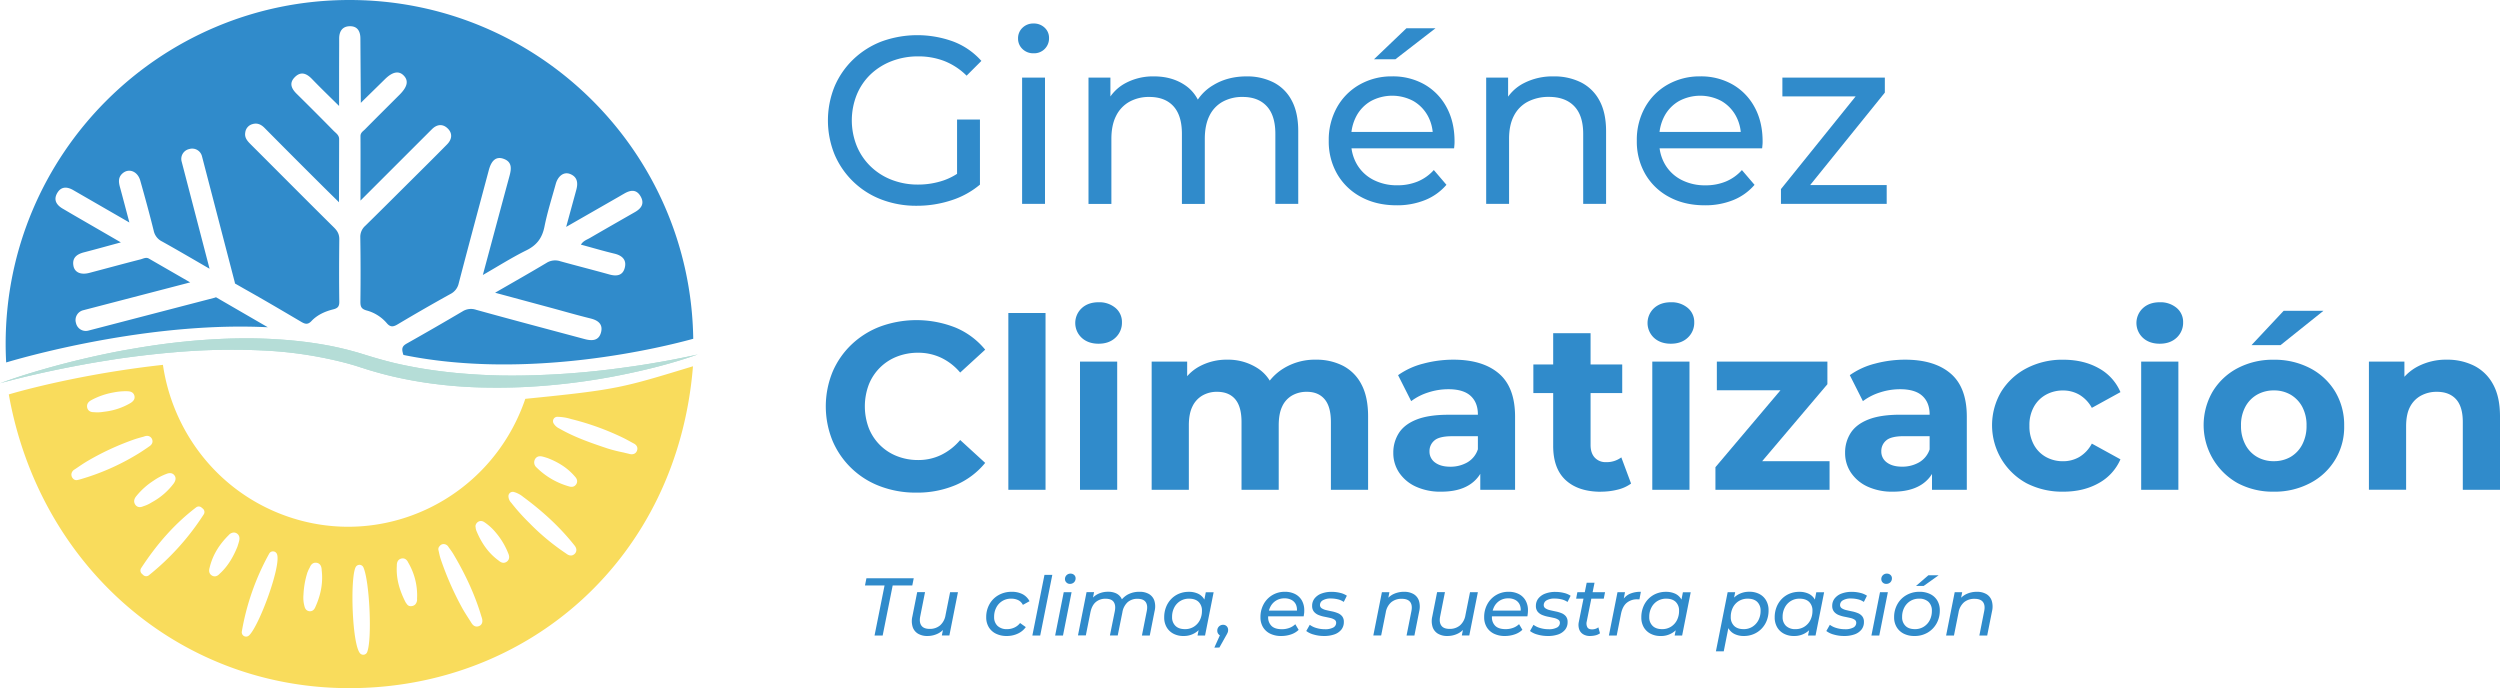 <?xml version="1.0" encoding="UTF-8"?>
<svg xmlns="http://www.w3.org/2000/svg" id="Capa_1" data-name="Capa 1" viewBox="0 0 1747.59 481.04">
  <defs>
    <style>.cls-1{fill:#f9dc5c;}.cls-2{fill:#b5ddd7;}.cls-3{fill:#e4eaf0;}.cls-4{fill:#308bcb;}</style>
  </defs>
  <path class="cls-1" d="M444.32,846.22c-.21.64-.42,1.27-.63,1.87-24.57,68.85-99.64,104.5-167.66,79.63-46.91-17.15-78.18-58.6-85-105.25-47.77,5.23-88.7,15.06-107.75,20.66,21.2,119.15,118.09,205.33,238,205.33,125.22,0,229.43-90.73,240.27-225C511.81,838.57,509.15,839.76,444.32,846.22Zm-303.22.84.2-.11a50.87,50.87,0,0,1,14.79-5.12,45.13,45.13,0,0,1,8.64-.94c.74,0,1.46,0,2.17.07,2.85.2,3.85,1.8,4.19,3.1.69,2.66-1.42,4.19-2.32,4.84l-.26.17a46.27,46.27,0,0,1-18,6.1l-1.33.17a23.94,23.94,0,0,1-6.39.2h-.2c-3.54,0-4.36-2.33-4.54-3.35C137.49,849,140.21,847.54,141.1,847.06Zm-8,55.46c-.45.13-.91.23-1.38.34l-.53.12a3,3,0,0,1-2.72-.73,4.12,4.12,0,0,1-1.43-3.36,4.36,4.36,0,0,1,2.15-3.25l1.51-1c2.52-1.72,5.13-3.5,7.85-5.09a186.55,186.55,0,0,1,32.06-14.84c2-.7,4-1.26,6-1.8l1.19-.33a6,6,0,0,1,2.18-.47,3.73,3.73,0,0,1,3.43,2.27c.41.92,1,3.25-2.09,5.19l-1.44,1c-2.16,1.45-4.39,3-6.67,4.34A164.25,164.25,0,0,1,133.09,902.52Zm38.51,17.53c-1.72-2.74.25-5.14.89-5.93l.14-.17a51.1,51.1,0,0,1,11.73-10.46,41.15,41.15,0,0,1,9.66-5,6,6,0,0,1,1.9-.35,3.8,3.8,0,0,1,3.14,1.59c1.64,2.19.27,4.42-.32,5.37a2.2,2.2,0,0,1-.17.25A46.77,46.77,0,0,1,184.23,918l-1.16.66a23.82,23.82,0,0,1-5.82,2.67l-.18.08C173.78,922.81,172.15,920.93,171.6,920.05Zm47.9,7a177.53,177.53,0,0,1-38.34,42.53,3,3,0,0,1-3.89-.16l-1-.93a3.08,3.08,0,0,1-.48-3.94c11.47-17.56,24-31.45,38.45-42.46a2.94,2.94,0,0,1,1.81-.62,3,3,0,0,1,2,.77l1,.85A3.07,3.07,0,0,1,219.5,927.08Zm24.79,18.5c-.23.94-.5,1.81-.81,2.77l-.39,1.24c0,.09-.06.18-.1.27-2.14,5.18-5.75,12.74-12.27,18.62-2.35,2.59-4.42,1.92-5.45,1.3-1.23-.73-2.51-2.24-1.67-5.28l.06-.23c2-8.39,6.36-15.84,13.35-22.77a5,5,0,0,1,3.57-1.8,4,4,0,0,1,2.24.73C244.37,941.52,244.86,943.25,244.29,945.58Zm6.88,66.09a3,3,0,0,1-3.48.42,3.08,3.08,0,0,1-1.53-3.19,172.34,172.34,0,0,1,19.14-54.45,3,3,0,0,1,2.64-1.57h.15a3,3,0,0,1,2.62,1.84C274,962.5,258.23,1005.14,251.17,1011.67Zm46.39-19.89c-1.28,3.17-3.57,3.07-4.49,2.89-1.12-.22-2.58-1-3.11-3.43a22.62,22.62,0,0,1-.71-7.94A60.25,60.25,0,0,1,292,967.67a3.65,3.65,0,0,1,.14-.35l.27-.63a15.48,15.48,0,0,1,1.18-2.4,2.07,2.07,0,0,0,.11-.27c1.08-2.65,2.74-3.25,4-3.25a4.57,4.57,0,0,1,1,.1c3,.66,3.22,3.74,3.3,4.75l0,.37C303,974.45,301.59,982.88,297.56,991.78Zm36.27,31.41a3,3,0,0,1-2,1.85,3,3,0,0,1-2.68-.58c-5.91-4.86-7.42-53-3.4-60.57a3,3,0,0,1,2.66-1.61h.09a3,3,0,0,1,2.64,1.77C335.49,973.62,337.35,1014,333.83,1023.19Zm34.83-37.14a5.14,5.14,0,0,1-1.34,4,4.43,4.43,0,0,1-3.38,1.12,3,3,0,0,1-2.25-1.24l-.3-.4a8.54,8.54,0,0,1-1-1.54c-4.5-9-6.36-16.88-5.88-24.94v-.32c0-2.5.92-4.09,2.79-4.72a4.22,4.22,0,0,1,1.35-.23c1.18,0,2.71.54,3.82,2.88l.12.23A45.19,45.19,0,0,1,368.66,986.05Zm43.78,18.82c-.56.32-3.44,1.75-5.69-1.84-.61-1-1.24-1.95-1.86-2.93-1.63-2.53-3.31-5.15-4.81-7.87a213.59,213.59,0,0,1-14.91-34,40.75,40.75,0,0,1-1.12-4.3c-.13-.61-.26-1.22-.41-1.83a3,3,0,0,1,.74-2.83,3.62,3.62,0,0,1,2.16-1.43,4.32,4.32,0,0,1,.74-.07,4,4,0,0,1,3.32,2c.32.47.65.93,1,1.38.86,1.2,1.75,2.43,2.54,3.77,8.89,15,15.28,29.23,19.53,43.54l.12.36a10.27,10.27,0,0,1,.32,1.08C414.87,1003,413.39,1004.32,412.44,1004.87Zm18.87-44.75c-1.14.81-3,1.36-5.35-.59l-.19-.15c-6.8-4.94-11.91-11.79-15.65-20.94a8.42,8.42,0,0,1-.5-2.13l-.06-.42a3,3,0,0,1,.3-2,4,4,0,0,1,2.57-2.14,3.71,3.71,0,0,1,.85-.1,4.45,4.45,0,0,1,2.53.9,36.29,36.29,0,0,1,7.47,6.69,51.82,51.82,0,0,1,9.06,14.88l.1.23C433.9,957.63,432.36,959.38,431.31,960.12Zm47.83-5.84c-.57.7-2.71,2.81-6.05.27l-.2-.15a160.34,160.34,0,0,1-24.39-20l-1.14-1.17a142.41,142.41,0,0,1-12.61-14l-.31-.38a6.89,6.89,0,0,1-1.9-4.48,3,3,0,0,1,1.11-2.42,3,3,0,0,1,1.9-.69,3.05,3.05,0,0,1,.67.07,17.62,17.62,0,0,1,6.56,3.42c14.52,10.71,26.15,21.69,35.63,33.6l.16.2C480.9,951.29,479.93,953.31,479.14,954.28Zm1-48.71c-.48.93-1.95,3-5.37,1.86a52.27,52.27,0,0,1-22.55-13.17,4.65,4.65,0,0,1-1.09-5.82,3.87,3.87,0,0,1,3.58-2.05,7.05,7.05,0,0,1,1.61.21c1,.23,2,.54,2.79.8l.77.24.21.08c7.94,3.08,14.09,7.23,18.79,12.7C481,902.55,480.73,904.38,480.14,905.57Zm36.91-20.83c-1.47-.35-2.82-.65-4.16-1A105.7,105.7,0,0,1,502.1,881c-10.7-3.58-22.84-7.64-33.83-13.94l-.37-.2a9.07,9.07,0,0,1-3.74-3.41,3.06,3.06,0,0,1-.09-3.07,3,3,0,0,1,2.6-1.59H467a34.61,34.61,0,0,1,9.21,1.51l.69.18A185.27,185.27,0,0,1,513,873.6c1.64.82,3.25,1.7,4.86,2.58l2.07,1.13c3.15,1.53,2.87,3.87,2.6,4.8S521.14,885.76,517.05,884.74Z" transform="translate(-77.13 -567.42)"></path>
  <path class="cls-2" d="M77.13,835.34c9.69-3.57,19.55-6.67,29.48-9.54s19.94-5.47,30-7.82q7.56-1.77,15.16-3.35t15.26-2.91c10.2-1.8,20.45-3.39,30.76-4.6s20.66-2.11,31.05-2.65,20.81-.72,31.24-.38,20.86,1.11,31.25,2.43c5.19.68,10.38,1.49,15.54,2.46s10.28,2.17,15.38,3.51c2.53.71,5.09,1.37,7.6,2.17l7.38,2.27c4.84,1.45,9.73,2.79,14.65,4s9.89,2.21,14.88,3.14,10,1.73,15,2.4,10.09,1.27,15.16,1.74,10.15.81,15.24,1.12q15.27.86,30.61.57a572.88,572.88,0,0,0,61.29-4.31c10.18-1.3,20.37-2.7,30.51-4.47,5.08-.85,10.15-1.76,15.2-2.76s10.11-2,15.14-3.18c-19.5,6.88-39.68,11.77-60.05,15.61A457.4,457.4,0,0,1,443.08,838q-15.6.68-31.25.22t-31.24-2.47a287.77,287.77,0,0,1-30.9-5.66c-5.1-1.24-10.17-2.65-15.19-4.17l-7.39-2.36c-2.39-.79-4.83-1.44-7.25-2.14a280.58,280.58,0,0,0-60.09-9.05q-7.63-.37-15.3-.43t-15.32.07c-10.23.23-20.46.82-30.67,1.7s-20.42,2-30.59,3.35q-7.63,1-15.25,2.25c-5.07.8-10.15,1.64-15.21,2.55C117.19,825.56,97,829.9,77.13,835.34Z" transform="translate(-77.13 -567.42)"></path>
  <path class="cls-2" d="M77.13,835.34c9.69-3.57,19.55-6.67,29.48-9.54s19.94-5.47,30-7.82q7.56-1.77,15.16-3.35t15.26-2.91c10.2-1.8,20.45-3.39,30.76-4.6s20.66-2.11,31.05-2.65,20.81-.72,31.24-.38,20.86,1.11,31.25,2.43c5.19.68,10.38,1.49,15.54,2.46s10.28,2.17,15.38,3.51c2.53.71,5.09,1.37,7.6,2.17l7.38,2.27c4.84,1.45,9.73,2.79,14.65,4s9.89,2.21,14.88,3.14,10,1.73,15,2.4,10.09,1.27,15.16,1.74,10.15.81,15.24,1.12q15.27.86,30.61.57a572.88,572.88,0,0,0,61.29-4.31c10.18-1.3,20.37-2.7,30.51-4.47,5.08-.85,10.15-1.76,15.2-2.76s10.11-2,15.14-3.18c-19.5,6.88-39.68,11.77-60.05,15.61A457.4,457.4,0,0,1,443.08,838q-15.6.68-31.25.22t-31.24-2.47a287.77,287.77,0,0,1-30.9-5.66c-5.1-1.24-10.17-2.65-15.19-4.17l-7.39-2.36c-2.39-.79-4.83-1.44-7.25-2.14a280.58,280.58,0,0,0-60.09-9.05q-7.63-.37-15.3-.43t-15.32.07c-10.23.23-20.46.82-30.67,1.7s-20.42,2-30.59,3.35q-7.63,1-15.25,2.25c-5.07.8-10.15,1.64-15.21,2.55C117.19,825.56,97,829.9,77.13,835.34Z" transform="translate(-77.13 -567.42)"></path>
  <path class="cls-3" d="M220.63,770.88" transform="translate(-77.13 -567.42)"></path>
  <path class="cls-4" d="M321.45,567.42C188.7,567.42,81.08,675,81.08,807.79c0,4.36.13,8.7.36,13,25.17-7.48,106.39-28.45,182.9-24.6l-36.25-21a6.56,6.56,0,0,1-1.1.41l-88.07,22.92a7,7,0,0,1-8.6-5l-.16-.61a7.05,7.05,0,0,1,5.05-8.6l74.87-19.49-28.86-16.63c-2-1.17-4,.06-5.85.54-12,3.07-23.86,6.31-35.79,9.45-6,1.57-10.37-.34-11.14-5.09-.92-5.59,2.5-8,7.42-9.29,8-2.06,16-4.31,25.76-6.94L129.2,718.1c-2.72-1.57-5.41-3.19-8.13-4.76-4.5-2.6-6.76-6.24-3.87-11.1,2.72-4.56,6.85-4.39,11.1-1.94l33.83,19.51,5.44,3.14c-2.39-9-4.44-16.88-6.58-24.72-.93-3.4-1.33-6.66,1.53-9.37,4.4-4.18,10.77-1.89,12.66,4.79,3.3,11.66,6.51,23.35,9.41,35.1a10.79,10.79,0,0,0,5.84,7.48c10.79,6,21.49,12.29,33.19,19.06l-19.53-75a7.05,7.05,0,0,1,5-8.6l.61-.16a7.05,7.05,0,0,1,8.6,5.05l22.92,88.07a7.5,7.5,0,0,1,.15.93l7,4c13.11,7.35,26.08,15,39,22.62,2.76,1.64,4.77,2.52,7.48-.36,4.08-4.33,9.51-6.75,15.21-8.17,3.13-.77,4.3-2,4.25-5.38-.21-14.55-.15-29.11,0-43.66,0-3.42-1.22-5.71-3.66-8.12-19.42-19.21-38.65-38.61-58-57.92-2.43-2.43-4.78-4.82-4.06-8.67a6.88,6.88,0,0,1,5-5.73c3.34-1,6,.17,8.44,2.62q19.62,19.81,39.39,39.47c3.93,3.93,7.91,7.82,12.69,12.53,0-15.38.07-29.77.09-44.17,0-2.87-2.38-4.23-4-5.92q-12.71-12.94-25.63-25.67c-3.63-3.57-5.51-7.41-1.47-11.58,4.23-4.36,8.26-2.84,12.11,1.16,5.86,6.09,12,12,18.95,18.86,0-14.9,0-28.44.06-42,0-1.79,0-3.58,0-5.37.1-4.95,2.33-8.32,7.51-8.37,5.43-.06,7.3,3.72,7.33,8.52.08,13.21.3,45.05.3,45.05,5.31-5.26,11.48-11.23,16.81-16.5s9.76-6.15,13.23-2.54,2.55,7.82-2.92,13.31c-8.06,8.07-16.18,16.1-24.19,24.22-1.33,1.35-3.18,2.29-3.17,4.83.1,14.5,0,29,0,45l46.26-46.23c1.27-1.27,2.53-2.53,3.8-3.78,3.42-3.36,7.38-3.73,10.75-.57,3.73,3.49,3.2,7.75-.29,11.3-8.79,8.94-17.7,17.75-26.59,26.59-10.15,10.1-20.29,20.23-30.52,30.26a10.35,10.35,0,0,0-3.54,8.17q.36,22.5.07,45c0,3.41.65,5,4.29,6.05a28.14,28.14,0,0,1,14.08,8.8c2.58,3.1,4.66,2.74,7.84.82Q373.46,783.2,392,772.93a10.9,10.9,0,0,0,5.79-7.46c6.88-26.42,14-52.78,21.05-79.16,1.83-6.83,5.1-9.56,9.95-8,6.35,2.07,5.93,6.85,4.51,12.06-6.13,22.61-12.18,45.24-18.65,69.28,10.79-6.18,20.35-12.27,30.45-17.25,7.26-3.58,11-8.56,12.61-16.46,2-10.07,5.14-19.92,7.88-29.84,1.58-5.75,5.7-8.76,10-7.08,5.26,2.05,5.7,6.35,4.38,11.16-2.22,8.11-4.43,16.22-7.07,25.85l37-21.21c1.16-.67,2.31-1.36,3.46-2,4.36-2.59,8.6-3.3,11.55,1.82s.5,8.51-4,11.07c-10.48,6-21,12-31.44,18.07-2,1.19-4.53,1.87-6.27,4.64,8,2.16,15.63,4.44,23.4,6.29,5.5,1.31,8.71,4.4,7.25,9.95s-5.85,6-10.85,4.59c-11.42-3.18-22.92-6.09-34.36-9.26a11.3,11.3,0,0,0-9.5,1.22c-11.52,6.89-23.21,13.5-35.92,20.84l38.16,10.3c9.51,2.57,19,5.33,28.54,7.68,5.39,1.33,8.87,4.08,7.33,9.81-1.6,5.95-6.45,5.95-11.46,4.6-25.31-6.79-50.65-13.47-75.9-20.48a11.05,11.05,0,0,0-9.43,1.13q-19.39,11.43-39,22.48c-2.71,1.53-3.64,3-2.82,6.22a10.7,10.7,0,0,0,.43,1.56c.1.12.13.2.24.22,87.54,17.83,181.17-5.47,202.42-11.33C559.87,673.12,453,567.42,321.45,567.42Z" transform="translate(-77.13 -567.42)"></path>
  <path class="cls-3" d="M220.63,770.88" transform="translate(-77.13 -567.42)"></path>
  <path class="cls-3" d="M220.63,770.88" transform="translate(-77.13 -567.42)"></path>
  <path class="cls-4" d="M718,711.26a67.9,67.9,0,0,1-24.82-4.41,57.87,57.87,0,0,1-32.64-31.4,63.18,63.18,0,0,1,0-47.63,57.48,57.48,0,0,1,13.08-18.91,59.38,59.38,0,0,1,19.73-12.49,73.22,73.22,0,0,1,50.3.09A50,50,0,0,1,763.15,610l-10.33,10.32a46.08,46.08,0,0,0-15.57-10.24A50.34,50.34,0,0,0,719,606.83a50.88,50.88,0,0,0-18.57,3.33,44.32,44.32,0,0,0-14.82,9.33A41.47,41.47,0,0,0,676,633.73a48.13,48.13,0,0,0,0,35.64,42.27,42.27,0,0,0,9.66,14.32,43.67,43.67,0,0,0,14.74,9.41,50,50,0,0,0,18.49,3.34,55.1,55.1,0,0,0,17.9-2.92,44,44,0,0,0,15.9-9.74l9.5,12.66a59,59,0,0,1-20.24,11.07A77,77,0,0,1,718,711.26Zm28.15-17V651h16v45.47Z" transform="translate(-77.13 -567.42)"></path>
  <path class="cls-4" d="M799.62,604.67a10.67,10.67,0,0,1-7.75-3,9.85,9.85,0,0,1-3.08-7.33,10,10,0,0,1,3.08-7.49,10.67,10.67,0,0,1,7.75-3,10.83,10.83,0,0,1,7.74,2.91,9.56,9.56,0,0,1,3.08,7.25,10.38,10.38,0,0,1-10.82,10.66Zm-8,105.26V621.66h16v88.27Z" transform="translate(-77.13 -567.42)"></path>
  <path class="cls-4" d="M948.51,620.82A40.79,40.79,0,0,1,967.33,625a29.46,29.46,0,0,1,12.74,12.65q4.59,8.5,4.58,21.49v50.8h-16V661q0-12.83-6-19.32t-16.82-6.49a28.35,28.35,0,0,0-14,3.33,22.35,22.35,0,0,0-9.25,9.82q-3.24,6.5-3.25,16.16v45.47h-16V661q0-12.83-5.92-19.32t-16.9-6.49a28,28,0,0,0-13.82,3.33,22.8,22.8,0,0,0-9.33,9.82q-3.33,6.5-3.33,16.16v45.47h-16V621.66h15.32v23.48l-2.5-6a30.12,30.12,0,0,1,12.83-13.49,40.68,40.68,0,0,1,20.15-4.83q12.66,0,21.82,6.25t12,18.9l-6.5-2.66a33.16,33.16,0,0,1,14-16.32Q935.19,620.83,948.51,620.82Z" transform="translate(-77.13 -567.42)"></path>
  <path class="cls-4" d="M1053.44,710.93q-14.16,0-24.9-5.83a42,42,0,0,1-16.65-16,45.43,45.43,0,0,1-5.92-23.32,46.52,46.52,0,0,1,5.75-23.31,41.41,41.41,0,0,1,15.82-15.91,45.08,45.08,0,0,1,22.74-5.75,44.55,44.55,0,0,1,22.65,5.67,40.09,40.09,0,0,1,15.4,15.9q5.58,10.25,5.58,23.9c0,.67,0,1.45-.08,2.33s-.14,1.72-.25,2.5h-75.12V659.63h66.79l-6.5,4a29.6,29.6,0,0,0-3.49-15.15,26.77,26.77,0,0,0-10.08-10.41,31.41,31.41,0,0,0-29.73,0,26.44,26.44,0,0,0-10.16,10.49,31.82,31.82,0,0,0-3.66,15.41v2.67a30.33,30.33,0,0,0,4.08,15.73,28,28,0,0,0,11.41,10.74,35.68,35.68,0,0,0,16.82,3.83,36.75,36.75,0,0,0,14.24-2.66,31.17,31.17,0,0,0,11.24-8l8.82,10.32a38.64,38.64,0,0,1-14.89,10.66A52,52,0,0,1,1053.44,710.93Zm-15.82-102.1,22.65-21.65h20.32l-28,21.65Z" transform="translate(-77.13 -567.42)"></path>
  <path class="cls-4" d="M1163.19,620.82a41.68,41.68,0,0,1,19.07,4.17,29.84,29.84,0,0,1,12.91,12.65q4.66,8.5,4.67,21.49v50.8h-16V661q0-12.83-6.24-19.32T1160,635.15a31.39,31.39,0,0,0-14.82,3.33,22.7,22.7,0,0,0-9.74,9.82q-3.42,6.5-3.42,16.16v45.47h-16V621.66h15.33v23.81l-2.5-6.33a30.64,30.64,0,0,1,13.31-13.49A43.77,43.77,0,0,1,1163.19,620.82Z" transform="translate(-77.13 -567.42)"></path>
  <path class="cls-4" d="M1268.79,710.93q-14.16,0-24.9-5.83a41.91,41.91,0,0,1-16.65-16,45.43,45.43,0,0,1-5.92-23.32,46.41,46.41,0,0,1,5.75-23.31,41.41,41.41,0,0,1,15.82-15.91,45.07,45.07,0,0,1,22.73-5.75,44.5,44.5,0,0,1,22.65,5.67,40.11,40.11,0,0,1,15.41,15.9q5.58,10.25,5.58,23.9c0,.67,0,1.45-.09,2.33s-.14,1.72-.25,2.5h-75.11V659.63h66.78l-6.49,4a29.6,29.6,0,0,0-3.5-15.15,26.75,26.75,0,0,0-10.07-10.41,31.41,31.41,0,0,0-29.73,0,26.44,26.44,0,0,0-10.16,10.49A31.71,31.71,0,0,0,1237,664v2.67a30.24,30.24,0,0,0,4.08,15.73,28,28,0,0,0,11.4,10.74,35.71,35.71,0,0,0,16.82,3.83,36.73,36.73,0,0,0,14.25-2.66,31.25,31.25,0,0,0,11.24-8l8.83,10.32a38.71,38.71,0,0,1-14.91,10.66A52,52,0,0,1,1268.79,710.93Z" transform="translate(-77.13 -567.42)"></path>
  <path class="cls-4" d="M1322.08,709.93V699.6l56.63-70.28,3.16,5.49h-58.79V621.66h71.62v10.49l-56.63,70.11-3.66-5.49H1396v13.16Z" transform="translate(-77.13 -567.42)"></path>
  <path class="cls-4" d="M717.51,911.78a69.82,69.82,0,0,1-25.06-4.41,58.24,58.24,0,0,1-33.31-31.73,63.77,63.77,0,0,1,0-48.3,57.62,57.62,0,0,1,13.32-19.15,59.81,59.81,0,0,1,20.15-12.57,74,74,0,0,1,52.55.83,53.31,53.31,0,0,1,20.65,15.4l-17.48,16a39.66,39.66,0,0,0-13.25-10.32A37.17,37.17,0,0,0,719,814a39.87,39.87,0,0,0-15,2.75,34.63,34.63,0,0,0-19.57,19.57,43.28,43.28,0,0,0,0,30.31A34.71,34.71,0,0,0,704,886.22,39.87,39.87,0,0,0,719,889a36.25,36.25,0,0,0,16.07-3.59A40.48,40.48,0,0,0,748.33,875l17.48,16a53.92,53.92,0,0,1-20.65,15.49A68.87,68.87,0,0,1,717.51,911.78Z" transform="translate(-77.13 -567.42)"></path>
  <path class="cls-4" d="M782,909.79V786.21h26V909.79Z" transform="translate(-77.13 -567.42)"></path>
  <path class="cls-4" d="M845.09,807.69q-7.33,0-11.83-4.16a14.12,14.12,0,0,1,0-20.65q4.5-4.17,11.83-4.17a17.5,17.5,0,0,1,11.74,3.91,12.69,12.69,0,0,1,4.58,10.08,14.13,14.13,0,0,1-4.5,10.74C853.92,806.27,850,807.69,845.09,807.69Zm-13,102.1V820.18h26v89.61Z" transform="translate(-77.13 -567.42)"></path>
  <path class="cls-4" d="M997,818.85a40.7,40.7,0,0,1,18.9,4.25,30.05,30.05,0,0,1,12.91,13q4.67,8.74,4.67,22.4v51.3h-26V862.48q0-10.82-4.41-16t-12.41-5.17a20.39,20.39,0,0,0-10.33,2.58,17,17,0,0,0-6.91,7.67Q971,856.65,971,864.82v45H945V862.48q0-10.82-4.42-16t-12.74-5.17a20.07,20.07,0,0,0-10.16,2.58,17.47,17.47,0,0,0-7,7.67q-2.51,5.07-2.5,13.24v45h-26V820.18h24.82V844.5l-4.67-7a31,31,0,0,1,13.16-13.9A39.77,39.77,0,0,1,935,818.85a38,38,0,0,1,21.66,6.24Q966,831.35,969,844.16l-9.16-2.5a36.7,36.7,0,0,1,14.32-16.57A41.65,41.65,0,0,1,997,818.85Z" transform="translate(-77.13 -567.42)"></path>
  <path class="cls-4" d="M1084.58,911.12a41,41,0,0,1-17.81-3.58,28.08,28.08,0,0,1-11.59-9.74A24.51,24.51,0,0,1,1051.1,884a25.23,25.23,0,0,1,3.92-13.91q3.92-6.07,12.41-9.41t22.32-3.33h23.64v15h-21q-9.17,0-12.58,3a9.58,9.58,0,0,0-3.41,7.49,9.31,9.31,0,0,0,3.91,7.91q3.93,2.92,10.58,2.92a23.57,23.57,0,0,0,11.91-3,16.38,16.38,0,0,0,7.41-9.16l4,12.16a23.59,23.59,0,0,1-10.33,12.91Q1096.4,911.12,1084.58,911.12Zm27.32-1.33V892.3l-1.67-3.84v-31.3q0-8.34-5.08-13t-15.57-4.66a45.11,45.11,0,0,0-14.07,2.25,39.52,39.52,0,0,0-11.91,6.08l-9.16-18.15a52.68,52.68,0,0,1,17.65-8.08,81,81,0,0,1,21-2.75q20.49,0,31.81,9.66t11.32,30.14v51.14Z" transform="translate(-77.13 -567.42)"></path>
  <path class="cls-4" d="M1149,842.17v-20h62.12v20Zm47.29,69q-15.82,0-24.64-8.08T1162.86,879V800.36H1189v78.11q0,5.67,2.92,8.83a10.19,10.19,0,0,0,7.91,3.17,17,17,0,0,0,10.66-3.33l6.82,18.31a26.47,26.47,0,0,1-9.41,4.25A47.09,47.09,0,0,1,1196.33,911.12Z" transform="translate(-77.13 -567.42)"></path>
  <path class="cls-4" d="M1245.14,807.69q-7.34,0-11.84-4.16a14.14,14.14,0,0,1,0-20.65q4.52-4.17,11.84-4.17a17.47,17.47,0,0,1,11.73,3.91,12.67,12.67,0,0,1,4.59,10.08,14.13,14.13,0,0,1-4.5,10.74C1254,806.27,1250,807.69,1245.14,807.69Zm-13,102.1V820.18h26v89.61Z" transform="translate(-77.13 -567.42)"></path>
  <path class="cls-4" d="M1276.28,909.79V894l52.8-62.45,4.49,8.66h-56.3v-20h77.28V836l-52.79,62.29-4.83-8.49h59.13v20Z" transform="translate(-77.13 -567.42)"></path>
  <path class="cls-4" d="M1400.36,911.12a41,41,0,0,1-17.82-3.58A28,28,0,0,1,1371,897.8a24.51,24.51,0,0,1-4.08-13.83,25.22,25.22,0,0,1,3.91-13.91q3.92-6.07,12.41-9.41t22.32-3.33h23.65v15h-21q-9.17,0-12.57,3a9.55,9.55,0,0,0-3.41,7.49,9.31,9.31,0,0,0,3.91,7.91q3.92,2.92,10.57,2.92a23.52,23.52,0,0,0,11.91-3,16.4,16.4,0,0,0,7.42-9.16l4,12.16a23.52,23.52,0,0,1-10.32,12.91Q1412.18,911.12,1400.36,911.12Zm27.31-1.33V892.3l-1.66-3.84v-31.3q0-8.34-5.09-13c-3.38-3.1-8.58-4.66-15.56-4.66a45.17,45.17,0,0,0-14.08,2.25,39.64,39.64,0,0,0-11.91,6.08l-9.16-18.15a52.77,52.77,0,0,1,17.65-8.08,81,81,0,0,1,21-2.75q20.49,0,31.81,9.66T1452,858.65v51.14Z" transform="translate(-77.13 -567.42)"></path>
  <path class="cls-4" d="M1519.44,911.12a54.38,54.38,0,0,1-25.74-5.92,46.18,46.18,0,0,1-17.64-64,45.42,45.42,0,0,1,17.64-16.32,53.83,53.83,0,0,1,25.74-6q14.14,0,24.73,5.91a34.29,34.29,0,0,1,15.23,16.74l-20,11a24.05,24.05,0,0,0-8.83-9.24,22.64,22.64,0,0,0-11.32-2.91,24.31,24.31,0,0,0-11.83,2.91,21.56,21.56,0,0,0-8.48,8.41,26.16,26.16,0,0,0-3.17,13.32,26.66,26.66,0,0,0,3.17,13.41,21.44,21.44,0,0,0,8.48,8.49,24.2,24.2,0,0,0,11.83,2.92,22.55,22.55,0,0,0,11.32-2.92,23.76,23.76,0,0,0,8.83-9.41l20,11a34.81,34.81,0,0,1-15.23,16.66Q1533.59,911.12,1519.44,911.12Z" transform="translate(-77.13 -567.42)"></path>
  <path class="cls-4" d="M1586.89,807.69q-7.34,0-11.83-4.16a14.12,14.12,0,0,1,0-20.65q4.5-4.17,11.83-4.17a17.48,17.48,0,0,1,11.74,3.91,12.69,12.69,0,0,1,4.58,10.08,14.16,14.16,0,0,1-4.49,10.74Q1594.22,807.69,1586.89,807.69Zm-13,102.1V820.18h26v89.61Z" transform="translate(-77.13 -567.42)"></path>
  <path class="cls-4" d="M1666.5,911.12a52.12,52.12,0,0,1-25.23-6,46.58,46.58,0,0,1-17.4-64,44.43,44.43,0,0,1,17.4-16.32,52.76,52.76,0,0,1,25.23-5.91,53.63,53.63,0,0,1,25.48,5.91,44.34,44.34,0,0,1,17.49,16.32,45.2,45.2,0,0,1,6.32,23.9A43.89,43.89,0,0,1,1692,905.12,53,53,0,0,1,1666.5,911.12Zm0-21.32a23.11,23.11,0,0,0,11.74-2.92,21.47,21.47,0,0,0,8.17-8.57,27.65,27.65,0,0,0,3.07-13.33,27,27,0,0,0-3.07-13.32,21.69,21.69,0,0,0-8.17-8.41,22.86,22.86,0,0,0-11.57-2.91,23.33,23.33,0,0,0-11.66,2.91,21.25,21.25,0,0,0-8.24,8.41,26.67,26.67,0,0,0-3.09,13.32,27.32,27.32,0,0,0,3.09,13.33,21,21,0,0,0,8.24,8.57A22.89,22.89,0,0,0,1666.5,889.8ZM1651,808.69l22.48-24h27.8l-30,24Z" transform="translate(-77.13 -567.42)"></path>
  <path class="cls-4" d="M1787.58,818.85a41.76,41.76,0,0,1,19.07,4.25,30.77,30.77,0,0,1,13.24,13q4.83,8.74,4.83,22.4v51.3h-26V862.48q0-10.82-4.74-16t-13.41-5.17a22.8,22.8,0,0,0-11.07,2.67,18.55,18.55,0,0,0-7.66,7.83q-2.74,5.16-2.75,13.66v44.3h-26V820.18h24.81V845l-4.66-7.5a33.2,33.2,0,0,1,13.83-13.82A42.58,42.58,0,0,1,1787.58,818.85Z" transform="translate(-77.13 -567.42)"></path>
  <path class="cls-4" d="M688.47,1011.66l7-35H681.79l1-5h33.07l-1,5H701.15l-7,35Z" transform="translate(-77.13 -567.42)"></path>
  <path class="cls-4" d="M725.42,1012a12.43,12.43,0,0,1-6.54-1.6,8.55,8.55,0,0,1-3.74-4.65,13.9,13.9,0,0,1-.23-7.39l3.37-17h5.48l-3.37,17c-.53,2.71-.26,4.83.83,6.37s3,2.31,5.8,2.31a11,11,0,0,0,7.19-2.39,12.06,12.06,0,0,0,3.88-7.26l3.2-16h5.48l-6,30.26h-5.26l1.72-8.68,1,2.34a13.09,13.09,0,0,1-5.46,5A16.42,16.42,0,0,1,725.42,1012Z" transform="translate(-77.13 -567.42)"></path>
  <path class="cls-4" d="M780.92,1012a16.66,16.66,0,0,1-7.62-1.63,11.89,11.89,0,0,1-5-4.56,13.1,13.1,0,0,1-1.77-6.88,18.29,18.29,0,0,1,2.28-9.17,16.64,16.64,0,0,1,6.34-6.34,18.25,18.25,0,0,1,9.2-2.31,16.1,16.1,0,0,1,7.53,1.63,11.56,11.56,0,0,1,4.92,4.94l-4.63,2.57a7.35,7.35,0,0,0-3.23-3.29,11,11,0,0,0-5-1.05,11.33,11.33,0,0,0-10.34,6.14,13.86,13.86,0,0,0-1.54,6.65,8.22,8.22,0,0,0,2.37,6.22,9.24,9.24,0,0,0,6.71,2.29,11.88,11.88,0,0,0,5.05-1.09,10.34,10.34,0,0,0,4-3.19l4,2.85a13.84,13.84,0,0,1-5.59,4.57A17.88,17.88,0,0,1,780.92,1012Z" transform="translate(-77.13 -567.42)"></path>
  <path class="cls-4" d="M798.79,1011.66l8.46-42.37h5.48l-8.45,42.37Z" transform="translate(-77.13 -567.42)"></path>
  <path class="cls-4" d="M814.72,1011.66l6-30.26h5.48l-6,30.26Zm10.34-36.09a3.27,3.27,0,0,1-2.48-1,3.21,3.21,0,0,1-1-2.34,3.76,3.76,0,0,1,3.94-3.82,3.53,3.53,0,0,1,2.49.93,3.05,3.05,0,0,1,1,2.26,3.84,3.84,0,0,1-1.09,2.86A3.93,3.93,0,0,1,825.06,975.57Z" transform="translate(-77.13 -567.42)"></path>
  <path class="cls-4" d="M873.71,981.11a12.64,12.64,0,0,1,6.68,1.6,8.55,8.55,0,0,1,3.69,4.65,13.73,13.73,0,0,1,.13,7.34l-3.36,17h-5.48l3.37-17q.85-4.11-.72-6.39T872.34,986a10.27,10.27,0,0,0-6.91,2.34,12.17,12.17,0,0,0-3.71,7.14l-3.26,16.16H853l3.43-17q.8-4.11-.77-6.39c-1-1.53-2.95-2.29-5.68-2.29a10.16,10.16,0,0,0-6.91,2.37q-2.74,2.37-3.72,7.28l-3.19,16h-5.49l6-30.26h5.25l-1.71,8.68-1-2.35a13.08,13.08,0,0,1,5.34-5,15.87,15.87,0,0,1,7.17-1.6,12.85,12.85,0,0,1,5.36,1,8.28,8.28,0,0,1,3.63,3.05,10.08,10.08,0,0,1,1.57,4.89l-3-.58a15.85,15.85,0,0,1,6-6.31A16.77,16.77,0,0,1,873.71,981.11Z" transform="translate(-77.13 -567.42)"></path>
  <path class="cls-4" d="M904.31,1012a14.62,14.62,0,0,1-6.85-1.57,11.74,11.74,0,0,1-4.76-4.48,13.35,13.35,0,0,1-1.75-7,19.21,19.21,0,0,1,1.29-7.14,16.75,16.75,0,0,1,3.6-5.65,16,16,0,0,1,5.45-3.72,17.52,17.52,0,0,1,6.79-1.31,14.84,14.84,0,0,1,6.68,1.37,9.69,9.69,0,0,1,4.23,4,13.1,13.1,0,0,1,1.49,6.48,24,24,0,0,1-2,9.91,14.78,14.78,0,0,1-14.22,9.1Zm1.2-4.79a11.33,11.33,0,0,0,6.11-1.66,11.57,11.57,0,0,0,4.2-4.54,14,14,0,0,0,1.51-6.59,8.3,8.3,0,0,0-2.34-6.26q-2.34-2.25-6.68-2.25A11.33,11.33,0,0,0,898,992.05a13.86,13.86,0,0,0-1.54,6.65,8.28,8.28,0,0,0,2.34,6.22Q901.17,1007.22,905.51,1007.21Zm8.74,4.45,1.6-7.82,1.83-7,.74-7.19,1.6-8.22h5.48l-6,30.26Z" transform="translate(-77.13 -567.42)"></path>
  <path class="cls-4" d="M926,1020.11l5.2-11.53.51,3.42a3.59,3.59,0,0,1-3.65-3.65,4,4,0,0,1,4-4.17,3.46,3.46,0,0,1,2.57,1,3.6,3.6,0,0,1,1,2.68,4.6,4.6,0,0,1-.31,1.71,14.59,14.59,0,0,1-1,1.95l-4.8,8.56Z" transform="translate(-77.13 -567.42)"></path>
  <path class="cls-4" d="M972.72,1012a17,17,0,0,1-7.71-1.63,11.91,11.91,0,0,1-5-4.56,13.19,13.19,0,0,1-1.77-6.94,18.52,18.52,0,0,1,2.23-9.14,16.52,16.52,0,0,1,14.85-8.62,15.21,15.21,0,0,1,7.13,1.57,11.45,11.45,0,0,1,4.72,4.48,13.88,13.88,0,0,1,1.68,7c0,.68,0,1.38-.11,2.08s-.17,1.36-.29,2H962.21l.69-4h22.89l-2.22,1.38a9.51,9.51,0,0,0-.46-5.4,7,7,0,0,0-3.06-3.37,10,10,0,0,0-5-1.17,11,11,0,0,0-6,1.63,10.83,10.83,0,0,0-4,4.51,15,15,0,0,0-1.43,6.76A8.36,8.36,0,0,0,966,1005q2.37,2.26,7.22,2.26a14.82,14.82,0,0,0,5.31-.94,11.59,11.59,0,0,0,4.06-2.55l2.34,3.95a14.29,14.29,0,0,1-5.43,3.22A20.69,20.69,0,0,1,972.72,1012Z" transform="translate(-77.13 -567.42)"></path>
  <path class="cls-4" d="M1002.69,1012a25.35,25.35,0,0,1-7.22-1,14.94,14.94,0,0,1-5.22-2.48l2.45-4.34a14.29,14.29,0,0,0,4.6,2.23,20.36,20.36,0,0,0,5.91.86,11.73,11.73,0,0,0,5.94-1.2,3.68,3.68,0,0,0,2-3.26,2.5,2.5,0,0,0-1.2-2.25,9.44,9.44,0,0,0-3.11-1.2c-1.28-.29-2.64-.58-4.08-.86a21.11,21.11,0,0,1-4.06-1.23,8,8,0,0,1-3.12-2.31,6.25,6.25,0,0,1-1.22-4,8.23,8.23,0,0,1,1.71-5.22,10.93,10.93,0,0,1,4.8-3.4,19.73,19.73,0,0,1,7.19-1.2,24.66,24.66,0,0,1,5.86.71,13.85,13.85,0,0,1,4.71,2l-2.17,4.34a12.2,12.2,0,0,0-4.23-1.85,20.21,20.21,0,0,0-4.68-.55,10.51,10.51,0,0,0-5.77,1.29,3.78,3.78,0,0,0-1.94,3.22,2.66,2.66,0,0,0,1.2,2.32,9.22,9.22,0,0,0,3.11,1.28c1.28.31,2.63.6,4.06.89a22.08,22.08,0,0,1,4,1.2,7.57,7.57,0,0,1,3.11,2.22,6.07,6.07,0,0,1,1.2,4,8.32,8.32,0,0,1-1.74,5.34,10.75,10.75,0,0,1-4.88,3.34A21.24,21.24,0,0,1,1002.69,1012Z" transform="translate(-77.13 -567.42)"></path>
  <path class="cls-4" d="M1058.6,981.11a12.86,12.86,0,0,1,6.68,1.6,8.44,8.44,0,0,1,3.73,4.65,14,14,0,0,1,.21,7.34l-3.37,17h-5.49l3.38-17c.56-2.74.3-4.87-.8-6.39S1059.85,986,1057,986a11.2,11.2,0,0,0-7.31,2.37,12,12,0,0,0-3.88,7.28l-3.2,16h-5.48l6-30.26h5.25l-1.71,8.68-1-2.35a13.3,13.3,0,0,1,5.51-5A17,17,0,0,1,1058.6,981.11Z" transform="translate(-77.13 -567.42)"></path>
  <path class="cls-4" d="M1088.86,1012a12.43,12.43,0,0,1-6.54-1.6,8.55,8.55,0,0,1-3.74-4.65,13.9,13.9,0,0,1-.23-7.39l3.37-17h5.48l-3.36,17q-.81,4.07.83,6.37c1.07,1.54,3,2.31,5.79,2.31a11,11,0,0,0,7.19-2.39,12.06,12.06,0,0,0,3.88-7.26l3.2-16h5.48l-6,30.26H1099l1.71-8.68,1,2.34a13.21,13.21,0,0,1-5.46,5A16.49,16.49,0,0,1,1088.86,1012Z" transform="translate(-77.13 -567.42)"></path>
  <path class="cls-4" d="M1129.12,1012a17,17,0,0,1-7.72-1.63,11.92,11.92,0,0,1-5-4.56,13.19,13.19,0,0,1-1.78-6.94,18.42,18.42,0,0,1,2.23-9.14,16.52,16.52,0,0,1,14.84-8.62,15.25,15.25,0,0,1,7.14,1.57,11.37,11.37,0,0,1,4.71,4.48,13.78,13.78,0,0,1,1.69,7,18.4,18.4,0,0,1-.12,2.08c-.07.71-.16,1.36-.28,2h-26.21l.69-4h22.9l-2.24,1.38a9.43,9.43,0,0,0-.45-5.4,7,7,0,0,0-3.06-3.37,10,10,0,0,0-5-1.17,11,11,0,0,0-6,1.63,10.92,10.92,0,0,0-4,4.51,15.23,15.23,0,0,0-1.42,6.76,8.36,8.36,0,0,0,2.37,6.37q2.37,2.26,7.22,2.26a14.82,14.82,0,0,0,5.31-.94,11.59,11.59,0,0,0,4.06-2.55l2.34,3.95a14.4,14.4,0,0,1-5.42,3.22A20.8,20.8,0,0,1,1129.12,1012Z" transform="translate(-77.13 -567.42)"></path>
  <path class="cls-4" d="M1159.09,1012a25.4,25.4,0,0,1-7.22-1,14.76,14.76,0,0,1-5.22-2.48l2.45-4.34a14.19,14.19,0,0,0,4.6,2.23,20.36,20.36,0,0,0,5.91.86,11.78,11.78,0,0,0,5.94-1.2,3.68,3.68,0,0,0,2-3.26,2.5,2.5,0,0,0-1.2-2.25,9.44,9.44,0,0,0-3.11-1.2c-1.28-.29-2.64-.58-4.08-.86a21.11,21.11,0,0,1-4.06-1.23A8,8,0,0,1,1152,995a6.19,6.19,0,0,1-1.22-4,8.23,8.23,0,0,1,1.71-5.22,11,11,0,0,1,4.8-3.4,19.73,19.73,0,0,1,7.19-1.2,24.6,24.6,0,0,1,5.86.71,14,14,0,0,1,4.71,2l-2.17,4.34a12.2,12.2,0,0,0-4.23-1.85,20.21,20.21,0,0,0-4.68-.55,10.49,10.49,0,0,0-5.77,1.29,3.78,3.78,0,0,0-1.94,3.22,2.66,2.66,0,0,0,1.2,2.32,9.22,9.22,0,0,0,3.11,1.28c1.27.31,2.63.6,4,.89a22,22,0,0,1,4.06,1.2,7.57,7.57,0,0,1,3.11,2.22,6.07,6.07,0,0,1,1.2,4,8.32,8.32,0,0,1-1.74,5.34,10.75,10.75,0,0,1-4.88,3.34A21.28,21.28,0,0,1,1159.09,1012Z" transform="translate(-77.13 -567.42)"></path>
  <path class="cls-4" d="M1178.91,985.91l.85-4.51h19.36l-.91,4.51Zm9.65,26.09a8.87,8.87,0,0,1-4.71-1.2,6.54,6.54,0,0,1-2.8-3.42,9.78,9.78,0,0,1-.26-5.25l5.49-27.36h5.48l-5.48,27.24a5.65,5.65,0,0,0,.48,3.91c.59,1,1.7,1.46,3.34,1.46a7.25,7.25,0,0,0,2.28-.37,6.93,6.93,0,0,0,2.06-1.06l1.14,4.17a9.12,9.12,0,0,1-3.39,1.48A17.09,17.09,0,0,1,1188.56,1012Z" transform="translate(-77.13 -567.42)"></path>
  <path class="cls-4" d="M1201.81,1011.66l6-30.26h5.25l-1.71,8.79-.57-2.17a12.19,12.19,0,0,1,5.37-5.37,18.67,18.67,0,0,1,8-1.54l-1,5.31a3.91,3.91,0,0,0-.68-.06h-.75a11.23,11.23,0,0,0-7.45,2.46q-2.94,2.46-4,7.71l-3,15.13Z" transform="translate(-77.13 -567.42)"></path>
  <path class="cls-4" d="M1237.83,1012a14.62,14.62,0,0,1-6.85-1.57,11.83,11.83,0,0,1-4.77-4.48,13.44,13.44,0,0,1-1.73-7,19.21,19.21,0,0,1,1.28-7.14,16.88,16.88,0,0,1,3.59-5.65,16.25,16.25,0,0,1,5.46-3.72,17.52,17.52,0,0,1,6.79-1.31,14.91,14.91,0,0,1,6.69,1.37,9.72,9.72,0,0,1,4.22,4A13.1,13.1,0,0,1,1254,993a24,24,0,0,1-1.94,9.91,14.81,14.81,0,0,1-14.22,9.1Zm1.2-4.79a11.39,11.39,0,0,0,6.12-1.66,11.62,11.62,0,0,0,4.19-4.54,14,14,0,0,0,1.51-6.59,8.3,8.3,0,0,0-2.34-6.26c-1.56-1.5-3.78-2.25-6.68-2.25a11.3,11.3,0,0,0-10.27,6.14,13.86,13.86,0,0,0-1.55,6.65,8.28,8.28,0,0,0,2.35,6.22C1233.91,1006.45,1236.14,1007.21,1239,1007.21Zm8.74,4.45,1.6-7.82,1.83-7,.74-7.19,1.6-8.22H1259l-6,30.26Z" transform="translate(-77.13 -567.42)"></path>
  <path class="cls-4" d="M1276.61,1022.74l8.21-41.34h5.26l-1.6,7.82-1.77,7-.8,7.2-3.82,19.3Zm19.63-10.74a14.47,14.47,0,0,1-6.64-1.4,9.81,9.81,0,0,1-4.26-4.05,13,13,0,0,1-1.49-6.42,23.9,23.9,0,0,1,2-10,15.5,15.5,0,0,1,5.56-6.65,15.33,15.33,0,0,1,8.66-2.4,14.76,14.76,0,0,1,6.87,1.54,11.55,11.55,0,0,1,4.74,4.48,13.44,13.44,0,0,1,1.74,7,19.21,19.21,0,0,1-1.28,7.14,16.85,16.85,0,0,1-3.6,5.65,16.31,16.31,0,0,1-5.45,3.74A17.19,17.19,0,0,1,1296.24,1012Zm-.22-4.79a11.21,11.21,0,0,0,6.08-1.66,11.87,11.87,0,0,0,4.2-4.54,13.85,13.85,0,0,0,1.54-6.59,8.3,8.3,0,0,0-2.34-6.26q-2.34-2.25-6.68-2.25a11.66,11.66,0,0,0-6.09,1.62,11.22,11.22,0,0,0-4.22,4.52,14.08,14.08,0,0,0-1.51,6.65,8.28,8.28,0,0,0,2.34,6.22C1290.9,1006.45,1293.12,1007.21,1296,1007.21Z" transform="translate(-77.13 -567.42)"></path>
  <path class="cls-4" d="M1331.08,1012a14.56,14.56,0,0,1-6.85-1.57,11.7,11.7,0,0,1-4.77-4.48,13.44,13.44,0,0,1-1.75-7,19.21,19.21,0,0,1,1.29-7.14,17.06,17.06,0,0,1,3.6-5.65,16.21,16.21,0,0,1,5.45-3.72,17.55,17.55,0,0,1,6.79-1.31,14.84,14.84,0,0,1,6.68,1.37,9.64,9.64,0,0,1,4.23,4,13.1,13.1,0,0,1,1.49,6.48,24,24,0,0,1-1.94,9.91,14.81,14.81,0,0,1-14.22,9.1Zm1.2-4.79a11.3,11.3,0,0,0,6.1-1.66,11.5,11.5,0,0,0,4.2-4.54,14,14,0,0,0,1.52-6.59,8.3,8.3,0,0,0-2.34-6.26c-1.56-1.5-3.8-2.25-6.69-2.25a11.3,11.3,0,0,0-10.27,6.14,13.75,13.75,0,0,0-1.55,6.65,8.28,8.28,0,0,0,2.34,6.22A9.19,9.19,0,0,0,1332.28,1007.21Zm8.73,4.45,1.6-7.82,1.83-7,.74-7.19,1.6-8.22h5.48l-6,30.26Z" transform="translate(-77.13 -567.42)"></path>
  <path class="cls-4" d="M1366.25,1012a25.42,25.42,0,0,1-7.23-1,14.94,14.94,0,0,1-5.22-2.48l2.46-4.34a14.19,14.19,0,0,0,4.6,2.23,20.26,20.26,0,0,0,5.91.86,11.78,11.78,0,0,0,5.94-1.2,3.69,3.69,0,0,0,2-3.26,2.5,2.5,0,0,0-1.2-2.25,9.35,9.35,0,0,0-3.11-1.2c-1.27-.29-2.64-.58-4.08-.86a21.11,21.11,0,0,1-4.06-1.23,7.92,7.92,0,0,1-3.11-2.31,6.19,6.19,0,0,1-1.23-4,8.24,8.24,0,0,1,1.72-5.22,10.9,10.9,0,0,1,4.79-3.4,19.82,19.82,0,0,1,7.2-1.2,24.52,24.52,0,0,1,5.85.71,14,14,0,0,1,4.72,2l-2.18,4.34a12.12,12.12,0,0,0-4.23-1.85,20.13,20.13,0,0,0-4.67-.55,10.47,10.47,0,0,0-5.77,1.29,3.77,3.77,0,0,0-1.95,3.22,2.66,2.66,0,0,0,1.2,2.32,9.19,9.19,0,0,0,3.12,1.28c1.27.31,2.63.6,4,.89a22,22,0,0,1,4.06,1.2,7.6,7.6,0,0,1,3.1,2.22,6.07,6.07,0,0,1,1.2,4,8.26,8.26,0,0,1-1.74,5.34,10.7,10.7,0,0,1-4.88,3.34A21.22,21.22,0,0,1,1366.25,1012Z" transform="translate(-77.13 -567.42)"></path>
  <path class="cls-4" d="M1385.32,1011.66l6-30.26h5.49l-6,30.26Zm10.33-36.09a3.3,3.3,0,0,1-2.48-1,3.25,3.25,0,0,1-.94-2.34,3.72,3.72,0,0,1,1.09-2.71,3.8,3.8,0,0,1,2.85-1.11,3.49,3.49,0,0,1,2.48.93,3,3,0,0,1,1,2.26,3.84,3.84,0,0,1-1.09,2.86A4,4,0,0,1,1395.65,975.57Z" transform="translate(-77.13 -567.42)"></path>
  <path class="cls-4" d="M1415.41,1012a16.19,16.19,0,0,1-7.51-1.63,12,12,0,0,1-4.93-4.56,13.1,13.1,0,0,1-1.78-6.88,18.2,18.2,0,0,1,2.29-9.17,16.63,16.63,0,0,1,6.31-6.34,18,18,0,0,1,9.16-2.31,16.45,16.45,0,0,1,7.48,1.6,11.68,11.68,0,0,1,4.94,4.51,13.24,13.24,0,0,1,1.75,6.91,18.3,18.3,0,0,1-2.29,9.17,17,17,0,0,1-6.25,6.36A17.72,17.72,0,0,1,1415.41,1012Zm.35-4.79a11.3,11.3,0,0,0,6.1-1.66,11.5,11.5,0,0,0,4.2-4.54,14,14,0,0,0,1.52-6.59,8.3,8.3,0,0,0-2.34-6.26,9.3,9.3,0,0,0-6.69-2.25,11.46,11.46,0,0,0-6,1.62,11.6,11.6,0,0,0-4.23,4.52,13.86,13.86,0,0,0-1.54,6.65,8.28,8.28,0,0,0,2.34,6.22C1410.63,1006.45,1412.87,1007.21,1415.76,1007.21Zm.74-30.21,8.62-7.43h7.14l-10.4,7.43Z" transform="translate(-77.13 -567.42)"></path>
  <path class="cls-4" d="M1459,981.11a12.81,12.81,0,0,1,6.68,1.6,8.46,8.46,0,0,1,3.74,4.65,14.06,14.06,0,0,1,.21,7.34l-3.38,17h-5.48l3.37-17c.57-2.74.31-4.87-.8-6.39s-3.08-2.29-5.94-2.29a11.18,11.18,0,0,0-7.3,2.37,12,12,0,0,0-3.89,7.28l-3.19,16h-5.49l6-30.26h5.25l-1.71,8.68-1-2.35a13.3,13.3,0,0,1,5.51-5A17,17,0,0,1,1459,981.11Z" transform="translate(-77.13 -567.42)"></path>
</svg>
